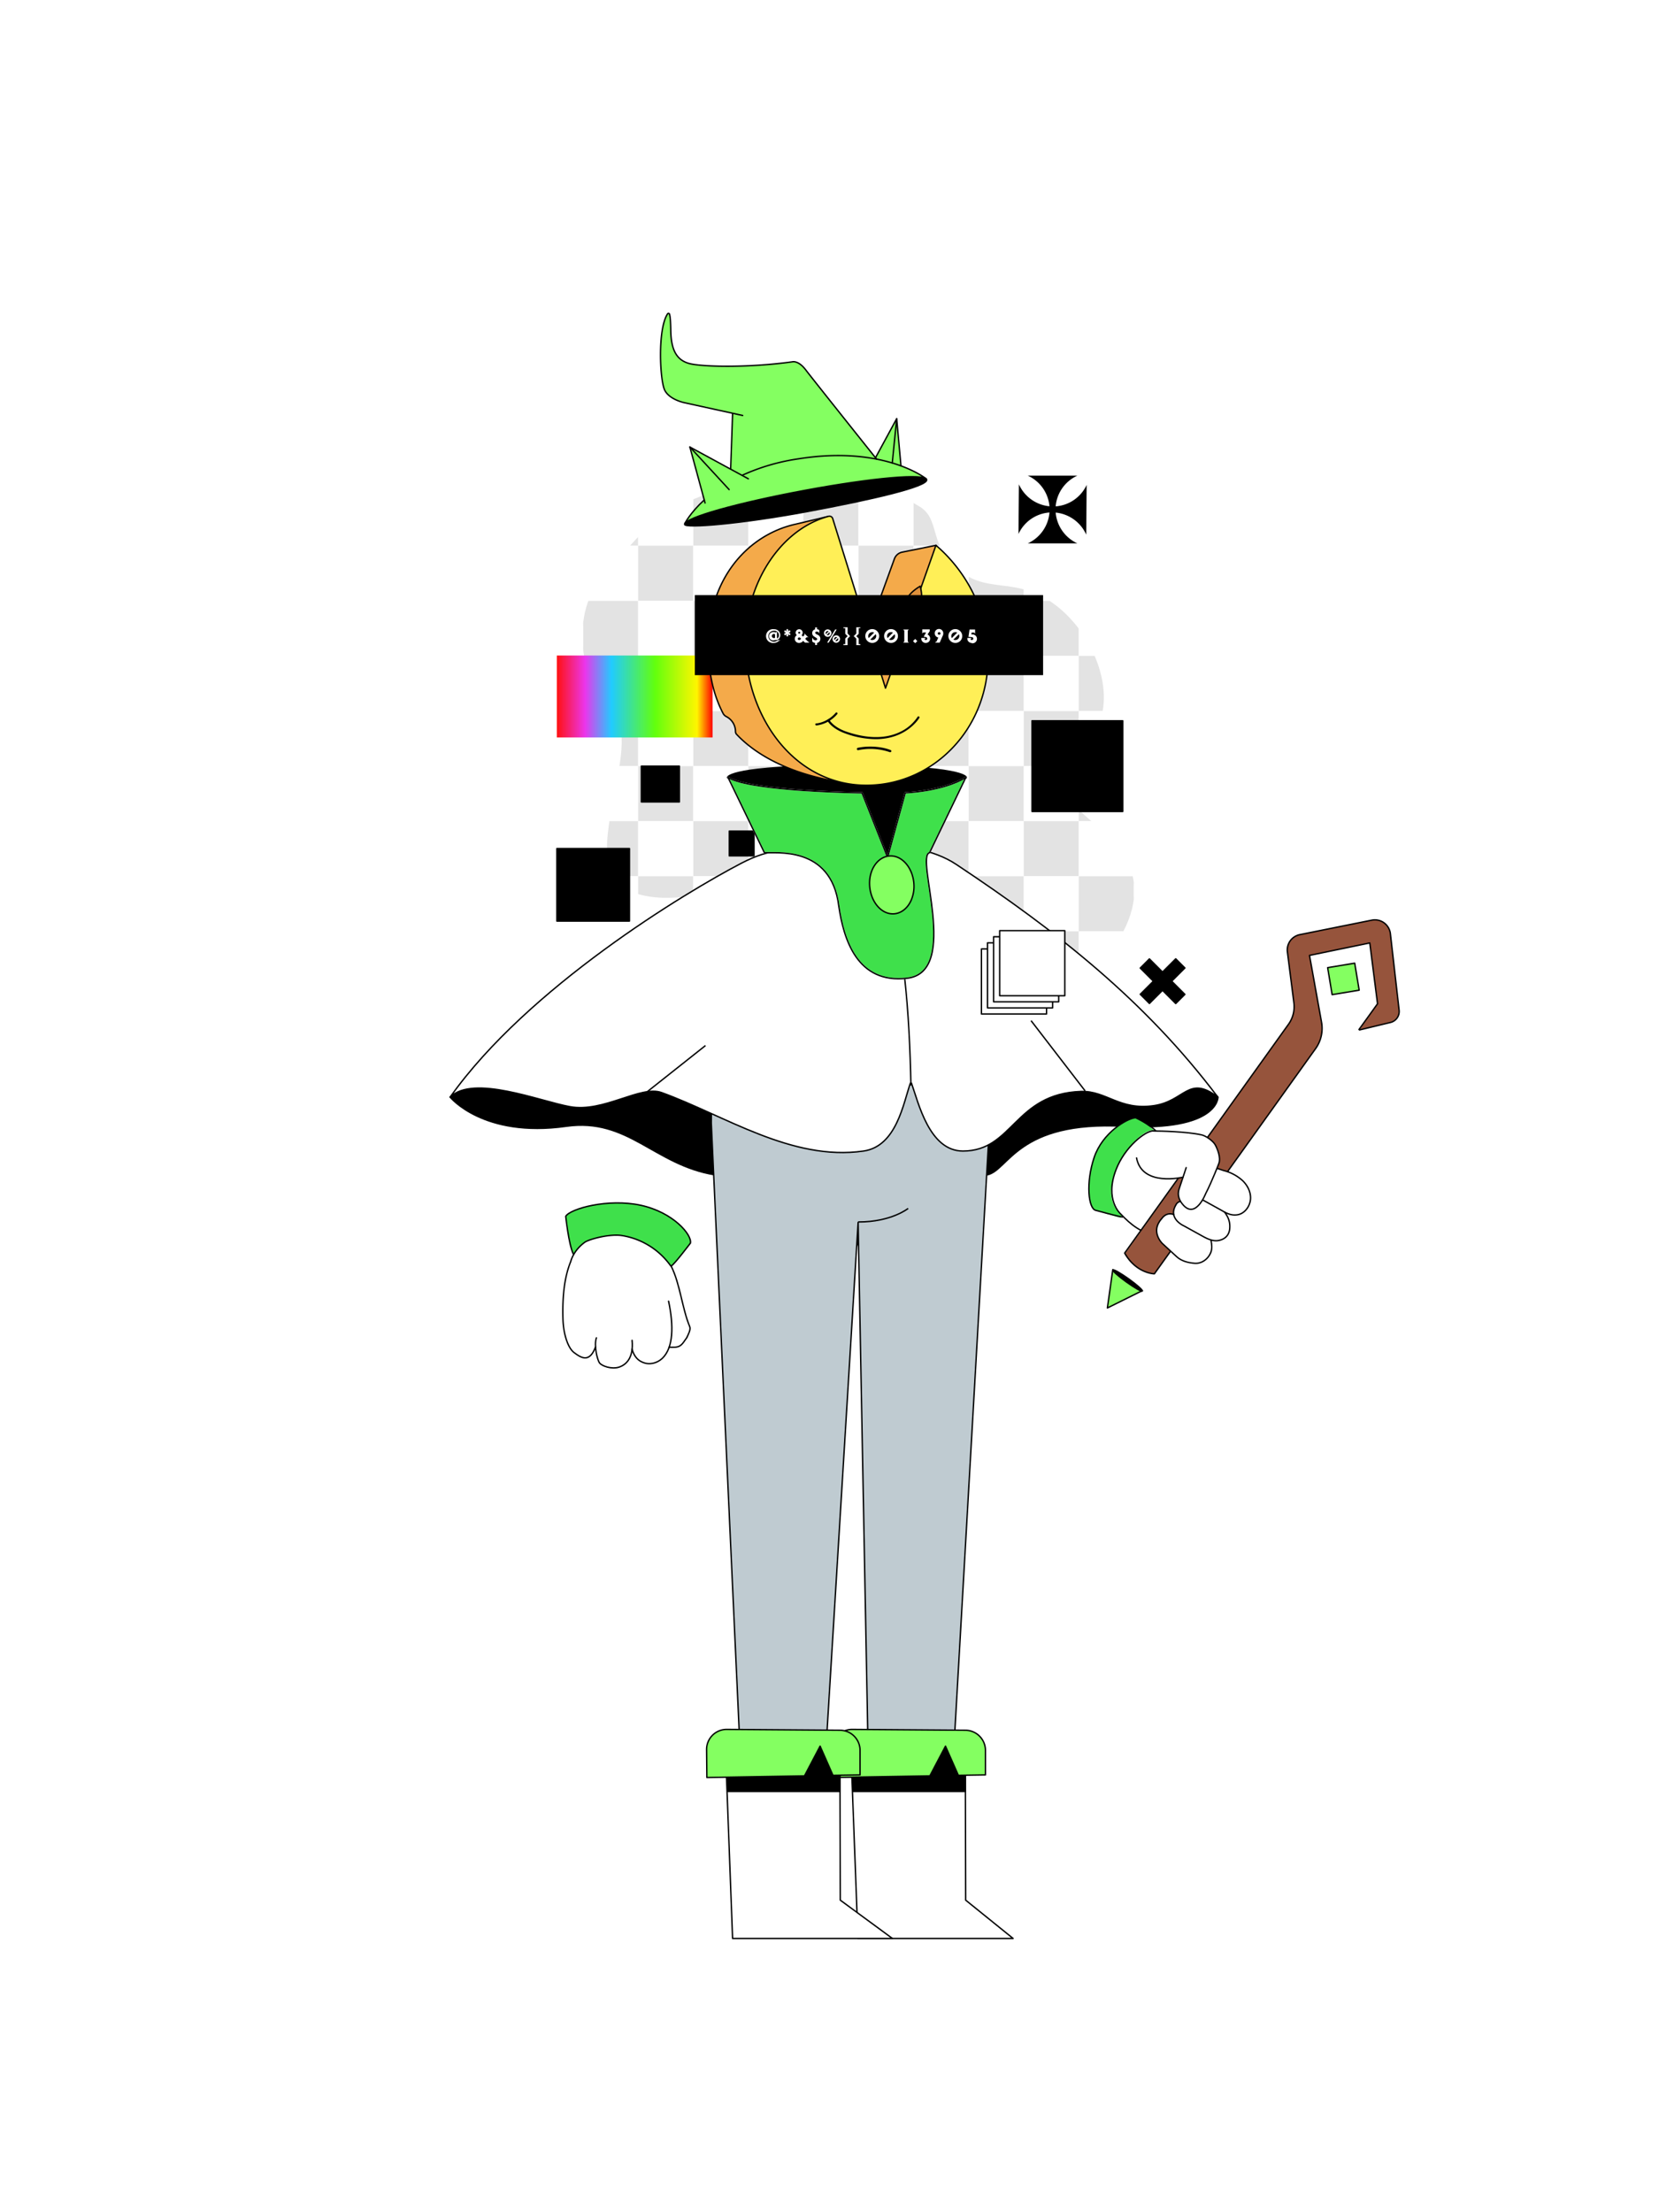 <?xml version="1.0"?>
<!-- Generated by SVGo -->
<svg width="1200" height="1600" xmlns="http://www.w3.org/2000/svg" xmlns:xlink="http://www.w3.org/1999/xlink">
<style type="text/css">
<![CDATA[

 * {
    --hat-base: #3FE04B;
    --hat-accent: #84FF61;
    --medallion-base: #84FF61;
    --collar-base: #3FE04B;
    --cape-base: #FFFFFF;
    --pants-base: #BFCBD1;
    --boot-accent: #84FF61;
    --boot-base: #FFFFFF;
    --hands-base: #FFFFFF;
    --hands-accent: #3FE04B;
    --wand-accent: #84FF61;
}
 
 /*  L02 Legs/Pants  */
#legs #base,
#leg02 #base {
    fill: #BFCBD1;
}

/* L03 Boots */
#left_boot #base, #right_boot #base-2 {
    fill: #FFFFFF;
}

#left_boot #accent, #right_boot #accent-2 {
    fill: #84FF61;
}

/*  L04 Hat */
#hat01 #base,
#hat02 #base,
#hat03 #base,
#hat04 #base,
#hat05 #base,
#hat06 #base,
#hat07 #base,
#hat07 #base-2,
#hat08 #base,
#hat09 #base,
#hat10 #base,
#hat11 #base,
#hat12 #base,
#hat13 #base,
#hat14 #base,
#hat14 #basic,
#hat15 #base,
#hat16 #base,
#hat17 #base,
#hat18 #base,
#hat19 #base,
#hat20 #base,
#hat21 #base,
#hat22 #base,
#hat23 #base,
#hat24 #base {
    fill: #3FE04B;
}

#hat01 #accent,
#hat02 #accent,
#hat03 #accent,
#hat04 #accent,
#hat05 #accent,
#hat05 #accent-2,
#hat05 #accent-3,
#hat05 #accent-4,
#hat06 #accent,
#hat07 #accent,
#hat07 #accent-2,
#hat08 #accent,
#hat09 #accent,
#hat10 #accent,
#hat11 #accent,
#hat12 #accent,
#hat13 #accent,
#hat14 #accent,
#hat15 #accent,
#hat16 #accent,
#hat16 #accent-2,
#hat16 #accent-3,
#hat17 #accent,
#hat18 #accent,
#hat18 #accent-2,
#hat18 #accent-3,
#hat18 #accent,
#hat19 #accent,
#hat20 #accent,
#hat21 #accent,
#hat21 #accent-2,
#hat22 #accent,
#hat22 #accent-2,
#hat22 #accent-3,
#hat23 #accent,
#hat24 #accent {
    fill: #84FF61;
}

/*L07 - Cape */
#medallion {
    fill: #84FF61;
}

#collar, #collar-2, #collar-3 {
    fill: #3FE04B;
}

#cape {
    fill: #FFFFFF;
}

/* L08 Hands */

#down_righthand #base, #bottom_part #base, #top_part #base {
    fill: #FFFFFF;
}

#down_righthand #accent, #bottom_part #accent {
    fill: #3FE04B;
}

/* L09 Wands */

#wand01 #accent,
#wand02 #accent,
#wand03 #accent,
#wand04 #accent,
#wand04 #accent-2,
#wand05 #accent,
#wand05 #accent-2,
#wand05 #accent-3,
#wand06 #accent,
#wand06 #accent-2,
#wand07 #accent,
#wand07 #accent-2,
#wand08 #accent,
#wand08 #accent-2,
#wand09 #accent,
#wand09 #accent-2,
#wand10 #accent,
#wand10 #accent-2,
#wand11 #accent,
#wand11 #accent-2,
#wand11 #accent-3,
#wand12 #accent,
#wand12 #accent-2,
#wand13 #accent,
#wand13 #accent-2 {
    fill: #84FF61;
}

]]>
</style>
<g id="backglitch"><g>
    <defs>
        <clipPath id="clip-path">
            <path d="M532.7,351.1c63.3-14.9,108.6.5,132.5,15.3,14.7,9.1,6.6,25.6,25.4,43.4,21.8,20.6,41.4,7,68.6,24.8s45.6,56.3,37.2,84.5c-6.8,23.1-26.6,23-28.2,41.2-2.5,28.7,46,39,51.7,76.4,3.5,22.3-9.7,46.5-25.4,58.8-39,30.6-118.9,8.2-166.2-35.6-55.7-51.6-122,6.2-173.7-15.7-40.3-17,13.3-106.5-12-129.8s-28.7-73.6-7-96.3S469.7,365.9,532.7,351.1Z" fill="none"/>
        </clipPath>
        <linearGradient id="linear-gradient" x1="402.84" y1="503.69" x2="515.47" y2="503.69" gradientUnits="userSpaceOnUse">
            <stop offset="0" stop-color="#f11"/>
            <stop offset="0.18" stop-color="#eb35eb"/>
            <stop offset="0.35" stop-color="#21cbff"/>
            <stop offset="0.63" stop-color="#62ff0d"/>
            <stop offset="0.9" stop-color="#fff600"/>
            <stop offset="1" stop-color="red"/>
        </linearGradient>
    </defs>
    <title>Glitch_Back</title>
    <g id="ALPHA">
        <g id="Alpha_Blob">
            <g clip-path="url(#clip-path)">
                <rect x="382" y="315.1" width="39.8" height="39.84" fill="#e3e3e3"/>
                <rect x="421.8" y="315.1" width="39.8" height="39.84" fill="#fff"/>
                <rect x="461.6" y="315.1" width="39.8" height="39.84" fill="#e3e3e3"/>
                <rect x="501.5" y="315.1" width="39.8" height="39.84" fill="#fff"/>
                <rect x="541.3" y="315.1" width="39.8" height="39.84" fill="#e3e3e3"/>
                <rect x="581.1" y="315.1" width="39.8" height="39.84" fill="#fff"/>
                <rect x="621" y="315.1" width="39.8" height="39.84" fill="#e3e3e3"/>
                <rect x="660.8" y="315.1" width="39.8" height="39.84" fill="#fff"/>
                <rect x="700.7" y="315.1" width="39.8" height="39.84" fill="#e3e3e3"/>
                <rect x="740.5" y="315.1" width="39.8" height="39.84" fill="#fff"/>
                <rect x="780.3" y="315.1" width="39.8" height="39.84" fill="#e3e3e3"/>
                <rect x="820.2" y="315.1" width="39.8" height="39.84" fill="#fff"/>
                <rect x="421.8" y="354.9" width="39.8" height="39.84" fill="#e3e3e3"/>
                <rect x="461.6" y="354.9" width="39.8" height="39.84" fill="#fff"/>
                <rect x="382" y="354.9" width="39.8" height="39.84" fill="#fff"/>
                <rect x="501.5" y="354.9" width="39.8" height="39.84" fill="#e3e3e3"/>
                <rect x="541.3" y="354.9" width="39.8" height="39.84" fill="#fff"/>
                <rect x="581.1" y="354.9" width="39.8" height="39.84" fill="#e3e3e3"/>
                <rect x="621" y="354.9" width="39.8" height="39.84" fill="#fff"/>
                <rect x="660.8" y="354.9" width="39.8" height="39.84" fill="#e3e3e3"/>
                <rect x="700.7" y="354.9" width="39.8" height="39.84" fill="#fff"/>
                <rect x="740.5" y="354.9" width="39.8" height="39.84" fill="#e3e3e3"/>
                <rect x="780.3" y="354.9" width="39.8" height="39.84" fill="#fff"/>
                <rect x="820.2" y="354.9" width="39.8" height="39.84" fill="#e3e3e3"/>
                <rect x="382" y="394.7" width="39.8" height="39.84" fill="#e3e3e3"/>
                <rect x="421.8" y="394.7" width="39.8" height="39.84" fill="#fff"/>
                <rect x="461.6" y="394.7" width="39.8" height="39.84" fill="#e3e3e3"/>
                <rect x="501.5" y="394.7" width="39.8" height="39.84" fill="#fff"/>
                <rect x="541.3" y="394.7" width="39.8" height="39.84" fill="#e3e3e3"/>
                <rect x="581.1" y="394.7" width="39.8" height="39.84" fill="#fff"/>
                <rect x="621" y="394.7" width="39.8" height="39.84" fill="#e3e3e3"/>
                <rect x="660.8" y="394.7" width="39.8" height="39.84" fill="#fff"/>
                <rect x="700.7" y="394.7" width="39.8" height="39.84" fill="#e3e3e3"/>
                <rect x="740.5" y="394.7" width="39.8" height="39.84" fill="#fff"/>
                <rect x="780.3" y="394.7" width="39.8" height="39.84" fill="#e3e3e3"/>
                <rect x="820.2" y="394.7" width="39.8" height="39.84" fill="#fff"/>
                <rect x="421.8" y="434.6" width="39.8" height="39.84" fill="#e3e3e3"/>
                <rect x="461.6" y="434.6" width="39.8" height="39.84" fill="#fff"/>
                <rect x="382" y="434.6" width="39.8" height="39.84" fill="#fff"/>
                <rect x="501.5" y="434.6" width="39.8" height="39.84" fill="#e3e3e3"/>
                <rect x="541.3" y="434.6" width="39.8" height="39.84" fill="#fff"/>
                <rect x="581.1" y="434.6" width="39.8" height="39.84" fill="#e3e3e3"/>
                <rect x="621" y="434.6" width="39.8" height="39.84" fill="#fff"/>
                <rect x="660.8" y="434.6" width="39.8" height="39.84" fill="#e3e3e3"/>
                <rect x="700.7" y="434.6" width="39.8" height="39.84" fill="#fff"/>
                <rect x="740.5" y="434.6" width="39.8" height="39.84" fill="#e3e3e3"/>
                <rect x="780.3" y="434.6" width="39.8" height="39.84" fill="#fff"/>
                <rect x="820.2" y="434.6" width="39.8" height="39.84" fill="#e3e3e3"/>
                <rect x="382" y="474.4" width="39.8" height="39.84" fill="#e3e3e3"/>
                <rect x="421.8" y="474.4" width="39.8" height="39.84" fill="#fff"/>
                <rect x="461.6" y="474.4" width="39.8" height="39.84" fill="#e3e3e3"/>
                <rect x="501.5" y="474.4" width="39.8" height="39.84" fill="#fff"/>
                <rect x="541.3" y="474.4" width="39.8" height="39.84" fill="#e3e3e3"/>
                <rect x="581.1" y="474.4" width="39.8" height="39.84" fill="#fff"/>
                <rect x="621" y="474.4" width="39.8" height="39.84" fill="#e3e3e3"/>
                <rect x="660.8" y="474.4" width="39.8" height="39.84" fill="#fff"/>
                <rect x="700.7" y="474.4" width="39.8" height="39.84" fill="#e3e3e3"/>
                <rect x="740.5" y="474.4" width="39.8" height="39.84" fill="#fff"/>
                <rect x="780.3" y="474.4" width="39.8" height="39.84" fill="#e3e3e3"/>
                <rect x="820.2" y="474.4" width="39.8" height="39.84" fill="#fff"/>
                <rect x="421.8" y="514.3" width="39.8" height="39.84" fill="#e3e3e3"/>
                <rect x="461.6" y="514.3" width="39.8" height="39.84" fill="#fff"/>
                <rect x="382" y="514.3" width="39.8" height="39.84" fill="#fff"/>
                <rect x="501.5" y="514.3" width="39.8" height="39.84" fill="#e3e3e3"/>
                <rect x="541.3" y="514.3" width="39.8" height="39.84" fill="#fff"/>
                <rect x="581.1" y="514.3" width="39.8" height="39.84" fill="#e3e3e3"/>
                <rect x="621" y="514.3" width="39.8" height="39.84" fill="#fff"/>
                <rect x="660.8" y="514.3" width="39.8" height="39.84" fill="#e3e3e3"/>
                <rect x="700.7" y="514.3" width="39.8" height="39.84" fill="#fff"/>
                <rect x="740.5" y="514.3" width="39.8" height="39.84" fill="#e3e3e3"/>
                <rect x="780.3" y="514.3" width="39.8" height="39.84" fill="#fff"/>
                <rect x="820.2" y="514.3" width="39.8" height="39.84" fill="#e3e3e3"/>
                <rect x="382" y="554.1" width="39.8" height="39.84" fill="#e3e3e3"/>
                <rect x="421.8" y="554.1" width="39.8" height="39.84" fill="#fff"/>
                <rect x="461.6" y="554.1" width="39.8" height="39.84" fill="#e3e3e3"/>
                <rect x="501.5" y="554.1" width="39.8" height="39.84" fill="#fff"/>
                <rect x="541.3" y="554.1" width="39.8" height="39.84" fill="#e3e3e3"/>
                <rect x="581.1" y="554.1" width="39.8" height="39.84" fill="#fff"/>
                <rect x="621" y="554.1" width="39.8" height="39.84" fill="#e3e3e3"/>
                <rect x="660.8" y="554.1" width="39.8" height="39.84" fill="#fff"/>
                <rect x="700.7" y="554.1" width="39.8" height="39.84" fill="#e3e3e3"/>
                <rect x="740.5" y="554.1" width="39.8" height="39.84" fill="#fff"/>
                <rect x="780.3" y="554.1" width="39.8" height="39.84" fill="#e3e3e3"/>
                <rect x="820.2" y="554.1" width="39.8" height="39.84" fill="#fff"/>
                <rect x="421.8" y="593.9" width="39.8" height="39.84" fill="#e3e3e3"/>
                <rect x="461.6" y="593.9" width="39.8" height="39.84" fill="#fff"/>
                <rect x="382" y="593.9" width="39.8" height="39.84" fill="#fff"/>
                <rect x="501.5" y="593.9" width="39.8" height="39.84" fill="#e3e3e3"/>
                <rect x="541.3" y="593.9" width="39.8" height="39.84" fill="#fff"/>
                <rect x="581.1" y="593.9" width="39.8" height="39.84" fill="#e3e3e3"/>
                <rect x="621" y="593.9" width="39.8" height="39.84" fill="#fff"/>
                <rect x="660.8" y="593.9" width="39.8" height="39.84" fill="#e3e3e3"/>
                <rect x="700.7" y="593.9" width="39.8" height="39.84" fill="#fff"/>
                <rect x="740.5" y="593.9" width="39.8" height="39.84" fill="#e3e3e3"/>
                <rect x="780.3" y="593.9" width="39.8" height="39.84" fill="#fff"/>
                <rect x="820.2" y="593.9" width="39.8" height="39.84" fill="#e3e3e3"/>
                <rect x="382" y="633.8" width="39.8" height="39.84" fill="#e3e3e3"/>
                <rect x="421.8" y="633.8" width="39.8" height="39.84" fill="#fff"/>
                <rect x="461.6" y="633.8" width="39.8" height="39.84" fill="#e3e3e3"/>
                <rect x="501.5" y="633.8" width="39.8" height="39.84" fill="#fff"/>
                <rect x="541.3" y="633.8" width="39.8" height="39.84" fill="#e3e3e3"/>
                <rect x="581.1" y="633.8" width="39.8" height="39.84" fill="#fff"/>
                <rect x="621" y="633.8" width="39.8" height="39.84" fill="#e3e3e3"/>
                <rect x="660.8" y="633.8" width="39.8" height="39.84" fill="#fff"/>
                <rect x="700.7" y="633.8" width="39.8" height="39.84" fill="#e3e3e3"/>
                <rect x="740.5" y="633.8" width="39.8" height="39.84" fill="#fff"/>
                <rect x="780.3" y="633.8" width="39.8" height="39.84" fill="#e3e3e3"/>
                <rect x="820.2" y="633.8" width="39.8" height="39.84" fill="#fff"/>
                <rect x="421.8" y="673.6" width="39.8" height="39.84" fill="#e3e3e3"/>
                <rect x="461.6" y="673.6" width="39.8" height="39.84" fill="#fff"/>
                <rect x="382" y="673.6" width="39.8" height="39.84" fill="#fff"/>
                <rect x="501.5" y="673.6" width="39.8" height="39.84" fill="#e3e3e3"/>
                <rect x="541.3" y="673.6" width="39.8" height="39.84" fill="#fff"/>
                <rect x="581.1" y="673.6" width="39.8" height="39.84" fill="#e3e3e3"/>
                <rect x="621" y="673.6" width="39.8" height="39.84" fill="#fff"/>
                <rect x="660.8" y="673.6" width="39.8" height="39.84" fill="#e3e3e3"/>
                <rect x="700.7" y="673.6" width="39.8" height="39.84" fill="#fff"/>
                <rect x="740.5" y="673.6" width="39.8" height="39.84" fill="#e3e3e3"/>
                <rect x="780.3" y="673.6" width="39.8" height="39.84" fill="#fff"/>
                <rect x="820.2" y="673.6" width="39.8" height="39.84" fill="#e3e3e3"/>
                <rect x="382" y="713.4" width="39.8" height="39.84" fill="#e3e3e3"/>
                <rect x="421.8" y="713.4" width="39.8" height="39.84" fill="#fff"/>
                <rect x="461.6" y="713.4" width="39.8" height="39.84" fill="#e3e3e3"/>
                <rect x="501.5" y="713.4" width="39.8" height="39.84" fill="#fff"/>
                <rect x="541.3" y="713.4" width="39.8" height="39.84" fill="#e3e3e3"/>
                <rect x="581.1" y="713.4" width="39.8" height="39.84" fill="#fff"/>
                <rect x="621" y="713.4" width="39.8" height="39.84" fill="#e3e3e3"/>
                <rect x="660.8" y="713.4" width="39.8" height="39.84" fill="#fff"/>
                <rect x="700.7" y="713.4" width="39.8" height="39.84" fill="#e3e3e3"/>
                <rect x="740.5" y="713.4" width="39.8" height="39.84" fill="#fff"/>
                <rect x="780.3" y="713.4" width="39.8" height="39.84" fill="#e3e3e3"/>
                <rect x="820.2" y="713.4" width="39.8" height="39.84" fill="#fff"/>
                <rect x="421.8" y="753.3" width="39.8" height="39.84" fill="#e3e3e3"/>
                <rect x="461.6" y="753.3" width="39.8" height="39.84" fill="#fff"/>
                <rect x="382" y="753.3" width="39.8" height="39.84" fill="#fff"/>
                <rect x="501.5" y="753.3" width="39.8" height="39.84" fill="#e3e3e3"/>
                <rect x="541.3" y="753.3" width="39.8" height="39.84" fill="#fff"/>
                <rect x="581.1" y="753.3" width="39.8" height="39.84" fill="#e3e3e3"/>
                <rect x="621" y="753.3" width="39.8" height="39.84" fill="#fff"/>
                <rect x="660.8" y="753.3" width="39.8" height="39.84" fill="#e3e3e3"/>
                <rect x="700.7" y="753.3" width="39.8" height="39.84" fill="#fff"/>
                <rect x="740.5" y="753.3" width="39.8" height="39.84" fill="#e3e3e3"/>
                <rect x="780.3" y="753.3" width="39.8" height="39.84" fill="#fff"/>
                <rect x="820.2" y="753.3" width="39.8" height="39.84" fill="#e3e3e3"/>
            </g>
        </g>
        <g id="Artwork_1" data-name="Artwork 1">
            <path d="M779.3,344H743.4a26.9,26.9,0,0,1,15.8,24.5h0A27,27,0,0,1,743.4,393h35.9a27,27,0,0,1-15.8-24.5h0A26.9,26.9,0,0,1,779.3,344Z"/>
            <path d="M785.7,386.7l.3-36a26.8,26.8,0,0,1-24.6,15.6h0a27.1,27.1,0,0,1-24.4-16l-.3,35.9a26.8,26.8,0,0,1,24.6-15.6h0A27.1,27.1,0,0,1,785.7,386.7Z"/>
        </g>
    </g>
    <g id="Layer_97" data-name="Layer 97">
        <rect x="402.8" y="474.1" width="112.6" height="59.28" fill="url(#linear-gradient)"/>
        <rect x="746.5" y="521.3" width="65.6" height="65.62" stroke="#000" stroke-linejoin="round"/>
        <rect x="527.5" y="601.1" width="17.9" height="17.9" stroke="#000" stroke-linejoin="round"/>
        <rect x="402.8" y="613.7" width="52.5" height="52.48" stroke="#000" stroke-linejoin="round"/>
        <rect x="822.8" y="705" width="36.3" height="9.39" transform="translate(748.1 -386.8) rotate(45)" stroke="#000" stroke-linejoin="round"/>
        <rect x="463.9" y="554.1" width="27.5" height="25.92" stroke="#000" stroke-linejoin="round"/>
        <rect x="822.8" y="705" width="36.3" height="9.39" transform="translate(1937.4 616.8) rotate(135)" stroke="#000" stroke-linejoin="round"/>
    </g>
</g></g><g clip-path="url(#backneck-clippath)" id="backneck">
<clipPath id="backneck-clippath"><rect x="0" y="0" width="1200" height="1600"/>
</clipPath>
<title>backneck01</title><g id="BACK_BLACK"><path id="back_neck" data-name="back neck" d="M628.3,648.2s53.5-75.7,70.3-85.9c0,0-2.1-8.2-85.9-8.2h-.1c-83.9,0-86,8.2-86,8.2,16.8,10.2,70.4,85.9,70.4,85.9Z" stroke="#000" stroke-linejoin="round" stroke-width="1.7"/></g></g>
<g clip-path="url(#backcape-clippath)" id="backcape">
<clipPath id="backcape-clippath"><rect x="0" y="0" width="1200" height="1600"/>
</clipPath>
<title>backcape03</title><g id="capes"><g id="_03_wind_back_cape" data-name="03 wind back cape"><path d="M599.6,779.4,842,753.7l39,39.8s.6,24.8-68.2,21.1c-76.8-4.2-83.2,31.8-98.6,35.1-43.8,7.4-57.1,51.6-84.7,81.6L599.6,825h-2.7L570.5,931.3c-24.2-30-14.6-75.3-53.5-81.6-43.9-7.2-62.5-41.5-107.5-35.1-60.1,8.5-83.9-21.1-83.9-21.1l34.3-39.8,237,25.7Z" stroke="#000" stroke-linejoin="round"/></g></g></g>
<g clip-path="url(#legs-clippath)" id="legs">
<clipPath id="legs-clippath"><rect x="0" y="0" width="1200" height="1600"/>
</clipPath>
<title>legs01</title><polygon id="base" points="627.9 1265.5 689.9 1265.5 715.9 810.8 714.5 720.7 515.1 720.7 514.5 812.2 535.3 1265.5 597.4 1265.5 620.7 884.2 627.9 1265.5" fill="gray"/><path d="M656.9,874s-12.1,9.8-35.9,9.8h.1" fill="none" stroke="#000" stroke-linejoin="round"/><polygon points="627.9 1265.5 689.9 1265.5 715.9 810.8 714.5 720.7 515.1 720.7 514.5 812.2 535.3 1265.5 597.4 1265.5 620.7 884.2 627.9 1265.5" fill="none" stroke="#000" stroke-linejoin="round"/></g>
<g clip-path="url(#boots-clippath)" id="boots">
<clipPath id="boots-clippath"><rect x="0" y="0" width="1200" height="1600"/>
</clipPath>
<title>boots01</title><g id="left_boot" data-name="left boot"><polygon id="base" points="615.5 1266.8 620.6 1402 723 1402 732.8 1402 698.5 1374.3 698.2 1259.8 615.5 1266.8" fill="gray"/><polygon id="line" points="615.5 1266.8 620.6 1402 723 1402 732.8 1402 698.5 1374.3 698.2 1259.8 615.5 1266.8" fill="none" stroke="#000" stroke-linejoin="round"/><polygon points="698.2 1295.7 617.2 1295.7 615.9 1262.2 698.2 1259.8 698.2 1295.7" stroke="#000" stroke-linejoin="round"/><path id="accent" d="M616.4,1250.8l82,.6a14.6,14.6,0,0,1,14.4,14.5v17.8l-19.6.3-9.3-21.1-11.3,21.5-70.5,1.2-.3-20.1A14.5,14.5,0,0,1,616.4,1250.8Z" fill="#ccc"/><path id="line-2" data-name="line" d="M616.4,1250.8l82,.6a14.6,14.6,0,0,1,14.4,14.5v17.8l-19.6.3-9.3-21.1-11.3,21.5-70.5,1.2-.3-20.1A14.5,14.5,0,0,1,616.4,1250.8Z" fill="none" stroke="#000" stroke-linejoin="round"/></g><g id="right_boot" data-name="right boot"><polygon id="base-2" data-name="base" points="524.8 1266.8 529.9 1402 635.7 1402 645.5 1402 607.8 1374.3 607.5 1259.8 524.8 1266.8" fill="gray"/><polygon id="line-3" data-name="line" points="524.8 1266.8 529.9 1402 635.7 1402 645.5 1402 607.8 1374.3 607.5 1259.8 524.8 1266.8" fill="none" stroke="#000" stroke-linejoin="round"/><polygon points="607.5 1295.7 526.5 1295.7 525.2 1262.2 607.5 1259.8 607.5 1295.7" stroke="#000" stroke-linejoin="round"/><path id="accent-2" data-name="accent" d="M525.7,1250.8l81.9.6a14.6,14.6,0,0,1,14.5,14.5v17.8l-19.6.3-9.3-21.1-11.3,21.5-70.6,1.2-.2-20.1A14.5,14.5,0,0,1,525.7,1250.8Z" fill="#ccc"/><path d="M525.7,1250.8l81.9.6a14.6,14.6,0,0,1,14.5,14.5v17.8l-19.6.3-9.3-21.1-11.3,21.5-70.6,1.2-.2-20.1A14.5,14.5,0,0,1,525.7,1250.8Z" fill="none" stroke="#000" stroke-linejoin="round"/></g></g>
<g clip-path="url(#hat-clippath)" id="hat">
<clipPath id="hat-clippath"><rect x="0" y="0" width="1200" height="1600"/>
</clipPath>
<title>hat17</title><g id="HATS"><g id="hat17"><path id="accent" d="M495.3,378.7l174.5-32.5c-2.5-1.9-8.5-5.7-18.1-9.2h0c-.5-5.2-3.1-34.2-3.1-34.2L633.3,331h-.1c-2-2.6-45.1-56.6-50.4-63.5s-9.7-5.8-9.7-5.8c-31.3,4.3-62.7,3.7-73.3,1.5s-14.3-10.4-14.6-23.7c-.1-6.9-.4-10.6-.9-12.2a.8.8,0,0,0-1.5-.2c-7.7,13.5-5.1,47.4-2.2,54.8s12.7,9,12.7,9l36.6,8h0v.3l-1.4,40.2L499,323.3l10.4,38.3C499.1,371,495.3,378.7,495.3,378.7Z" fill="#ccc"/><line x1="528.5" y1="339.2" x2="529.9" y2="299.2" fill="none" stroke="#000" stroke-linecap="round" stroke-linejoin="round"/><path d="M537.2,343.6a149.8,149.8,0,0,1,40.7-11.8c54.9-8.7,85.5,9.5,91.9,14.4" fill="none" stroke="#000" stroke-linecap="round" stroke-linejoin="round"/><path d="M495.3,378.7s3.8-7.7,14.1-17.1" fill="none" stroke="#000" stroke-linecap="round" stroke-linejoin="round"/><polyline points="510 363.8 499 323.3 541.3 346.3" fill="none" stroke="#000" stroke-linecap="round" stroke-linejoin="round"/><line x1="527.4" y1="354.1" x2="499" y2="323.3" fill="none" stroke="#000" stroke-linecap="round" stroke-linejoin="round"/><line x1="645.4" y1="334.9" x2="648.6" y2="302.8" fill="none" stroke="#000" stroke-linecap="round" stroke-linejoin="round"/><path d="M537.2,300.5l-42-9.2s-10.7-2.1-14.3-8.9-5.4-44,1.9-55.3a.8.8,0,0,1,1.5.2c.5,1.6.8,5.3.9,12.2.3,13.3,4,21.5,14.6,23.7s42,2.8,73.3-1.5c0,0,4.3-1.3,9.7,5.8s51.3,64.6,51.3,64.6" fill="none" stroke="#000" stroke-linecap="round" stroke-linejoin="round"/><path d="M633.3,331l15.3-28.2s2.6,29,3.1,34.2" fill="none" stroke="#000" stroke-linecap="round" stroke-linejoin="round"/><path id="hat017_back" data-name="hat017 back" d="M495.2,379.3c-.5-4.8,38.7-15.7,87.2-24.7s87.3-12.5,87.9-7.6-38.3,14.1-86.8,23.1S495.6,382.2,495.2,379.3Z" stroke="#000" stroke-linejoin="round"/></g></g></g>
<g clip-path="url(#face-clippath)" id="face">
<clipPath id="face-clippath"><rect x="0" y="0" width="1200" height="1600"/>
</clipPath>
<title>head03</title><g id="_03_Circle" data-name="03 Circle"><path d="M677,394.4l-24.2,4.9a7.6,7.6,0,0,0-5.9,5L608.8,509.4l41.8-2.9Z" fill="#f4aa4a" stroke="#000" stroke-linejoin="round"/><path d="M610,566c-36.8-5.6-62.5-19.1-77.4-35.1a3.2,3.2,0,0,1-.6-2,12.2,12.2,0,0,0-6.4-10.5,5.6,5.6,0,0,1-2.4-2.1c-5.9-11.1-9-23.3-10.3-36.2a165.2,165.2,0,0,1,.1-30.7h.1a10.7,10.7,0,0,0,6.3-15.3,7.7,7.7,0,0,0-1.5-2.2c8.7-24.8,26.5-41.9,47.5-49.8a77.6,77.6,0,0,1,9.7-2.9l24.4-5.8,22.8,193.5Z" fill="#f4aa4a" stroke="#000" stroke-linejoin="round"/><path d="M677,394.4c20.1,17.2,34.4,42.4,37.2,70.4,5.4,54.3-31.6,96.5-76.2,102.4-52.7,7-91.2-35.5-97.9-87.2-6.5-49.7,21.1-96.5,59.4-106.6a2.4,2.4,0,0,1,2.8,1.6l38.2,122.7Z" fill="#ffef57" stroke="#000" stroke-linejoin="round"/><path d="M655.2,436.1a23.1,23.1,0,0,0,2.1,11.8s7.6-7.3,8.9-12.4-.6-11.5-.6-11.5S655.7,429.4,655.2,436.1Z" fill="#e0913b" stroke="#000" stroke-linejoin="round"/></g></g>
<g clip-path="url(#expression-clippath)" id="expression">
<clipPath id="expression-clippath"><rect x="0" y="0" width="1200" height="1600"/>
</clipPath>
<title>head03exp06</title><g id="_03_circle" data-name="03 circle"><g id="_03_circle_exp06" data-name="03 circle exp06"><path d="M570.7,480.6c-.1-.9,0-3.1,0-3.9v-4.4a9.4,9.4,0,0,1,18.8.5v4.4C585,478.4,579.7,477.5,570.7,480.6Z"/><path d="M679.9,481.4c-1.4.3-1.3-.3-1.3-1.9l.2-6.4a7,7,0,0,1,6.5-6.9,6.7,6.7,0,0,1,6.8,6.8l-.2,6.8c-.2,3.3-.4,3.4-.5,3.4C687.7,483.4,684.6,480.3,679.9,481.4Z"/><path d="M590.5,524.7a.9.9,0,0,1-.8-.8.7.7,0,0,1,.7-.7c2.7-.1,9.1-1.9,14.1-7.7a.8.8,0,0,1,1-.1.8.8,0,0,1,.1,1.1,23.6,23.6,0,0,1-15.1,8.2Z"/><path d="M643.9,544h-.3a43.1,43.1,0,0,0-23-1.4.9.9,0,0,1-.3-1.7c10.5-2.2,20.3,0,23.9,1.6a.8.8,0,0,1,.5,1.1A.9.9,0,0,1,643.9,544Z"/><path d="M568.8,464.3l-2-2.6-1.9-2.7h0a51.4,51.4,0,0,1,21-9.2,3.3,3.3,0,1,1,1.3,6.5A46,46,0,0,0,568.8,464.3Z"/><path d="M698.1,469.9a3.3,3.3,0,0,1-2.8-1.5,15.1,15.1,0,0,0-11.9-7h-3a3.3,3.3,0,0,1-3.1-3.5,3.3,3.3,0,0,1,3.5-3.2l3,.2a21.6,21.6,0,0,1,17.1,10,3.3,3.3,0,0,1-1,4.6A3.7,3.7,0,0,1,698.1,469.9Z"/><path d="M633.4,534.6a65.1,65.1,0,0,1-21.6-4c-9.9-3.4-13-8.8-13.1-9a.8.8,0,1,1,1.3-.8c0,.1,3,5.2,12.3,8.4,10.8,3.7,26.4,6.7,39.9-.4a31,31,0,0,0,11.5-10.3.7.7,0,0,1,1.3.7C664.9,519.4,655.9,534.6,633.4,534.6Z"/><path d="M565.3,483.7a.8.8,0,0,1-.8-.5.8.8,0,0,1,.4-1.1l.8-.4a54.9,54.9,0,0,1,22-4.9h1.1a.9.9,0,1,1,.1,1.7h-1.2a52.9,52.9,0,0,0-21.3,4.8l-.8.3Z"/><path d="M701.1,487.3h-.4l-2.1-.9c-4.3-1.6-11.3-4.3-20.2-4.6h-1.5a.9.9,0,0,1-.9-.9.9.9,0,0,1,.9-.8h1.6c9.1.4,16.3,3.1,20.7,4.7l2.2.9a.8.8,0,0,1,.4,1.1A.8.8,0,0,1,701.1,487.3Z"/></g></g></g>
<g clip-path="url(#cape-clippath)" id="cape">
<clipPath id="cape-clippath"><rect x="0" y="0" width="1200" height="1600"/>
</clipPath>
<title>cape03</title><g id="CAPES"><g id="wind03"><path id="cape" d="M691.7,625.2c-8.4-5.6-18-8.9-27.8-11.1.4,8,.4,12.7.2,23.8l-1.5,25.3-35.9.6-23.4-49.3-36.6.7c-10.7.3-20.7,4.1-30.2,9-41,21.3-154.8,90.1-210.9,169.3,16.8-16.5,64.6,2.9,86.6,6.9,24.4,4.5,51.1-15.7,66.3-10.2,45.4,16.4,94.1,49.8,146.1,42.3,24-3.4,28.9-35,33.9-49.1h.8c5,14.1,12.9,49.1,37.2,49.1,36.4,0,37.2-41.5,85.5-43.1,18.3-.5,27.8,13.8,52.4,10.3,22.8-3.2,25.1-22.6,46.5-6.2C828.4,723.9,765.3,674.1,691.7,625.2Z" fill="gray"/><path id="line" d="M691.7,625.2c-8.4-5.6-18-8.9-27.8-11.1.4,8,.4,12.7.2,23.8l-1.5,25.3-35.9.6-23.4-49.3-36.6.7c-10.7.3-20.7,4.1-30.2,9-41,21.3-154.8,90.1-210.9,169.3,16.8-16.5,64.6,2.9,86.6,6.9,24.4,4.5,51.1-15.7,66.3-10.2,45.4,16.4,94.1,49.8,146.1,42.3,24-3.4,28.9-35,33.9-49.1h.8c5,14.1,12.9,49.1,37.2,49.1,36.4,0,37.2-41.5,85.5-43.1,18.3-.5,27.8,13.8,52.4,10.3,22.8-3.2,25.1-22.6,46.5-6.2C828.4,723.9,765.3,674.1,691.7,625.2Z" fill="none" stroke="#000" stroke-linejoin="round"/><line id="cape_line" data-name="cape line" x1="467.9" y1="789.8" x2="510.3" y2="756.2" fill="none" stroke="#000" stroke-miterlimit="10"/><line id="cape_line-2" data-name="cape line" x1="745.8" y1="738.2" x2="784.9" y2="789" fill="#2ccd5e" stroke="#000" stroke-miterlimit="10"/><path id="cape_center_line" data-name="cape center line" d="M658.9,785.1c-.5-25.9-1.8-53.2-4.5-77.4" fill="none" stroke="#000" stroke-linejoin="round"/><path id="collar" d="M654.8,573.4,642,620.1l-18.5-46.7s-80.1-.9-96.9-11.1l26.3,54.4c7.1.8,48.3-5.9,53.8,38.6,3.5,23.9,13.2,56.6,49.6,52.2,38.5-4.6,5.2-88.2,16.1-90.8l26.2-54.4C681.8,572.5,654.8,573.4,654.8,573.4Z" fill="#ccc" stroke="#fff" stroke-linejoin="round"/><path id="line-2" data-name="line" d="M654.8,573.4,642,620.1l-18.5-46.7s-80.1-.9-96.9-11.1l26.3,54.4c7.1.8,48.3-5.9,53.8,38.6,3.5,23.9,13.2,56.6,49.6,52.2,38.5-4.6,5.2-88.2,16.1-90.8l26.2-54.4C681.8,572.5,654.8,573.4,654.8,573.4Z" fill="none" stroke="#000" stroke-linejoin="round"/><path id="medallion" d="M659.2,650.8c-2.4,5.7-6.9,9.6-12.3,10.1-8.8.8-16.7-7.9-17.8-19.5s5.3-21.5,14.1-22.3,16.7,7.9,17.8,19.5a25.6,25.6,0,0,1-1.8,12.2" fill="gray"/><path id="line-3" data-name="line" d="M659.2,650.8c-2.4,5.7-6.9,9.6-12.3,10.1-8.8.8-16.7-7.9-17.8-19.5s5.3-21.5,14.1-22.3,16.7,7.9,17.8,19.5a25.6,25.6,0,0,1-1.8,12.2" fill="none" stroke="#000" stroke-linejoin="round"/></g></g></g>
<g clip-path="url(#left-hand-back-clippath)" id="left-hand-back">
<clipPath id="left-hand-back-clippath"><rect x="0" y="0" width="1200" height="1600"/>
</clipPath>
<title>Lhandback-01</title><g id="uiux"><g id="down_lefthand"><g id="bottom_part" data-name="bottom part"><path id="base" d="M885.5,876.6s5.3,2.7,9.6,2,9-5.8,9.4-11-2-10.2-5.8-13.8a32,32,0,0,0-13.6-7.2c-1.7-.5-2.7-1-4.4-1.4l-.5.4,1.5-4.3c2.5-7.6-6.3-17-6.3-17-8-6.8-41.6-6.7-41.6-6.7s-20.2,6-31.7,43.3a12.4,12.4,0,0,0,2.5,10c6,7.8,17.2,20,32.1,22.6.4.1.4.4.7.3s1.1,1.5,1.2,2.1c1.4,4.6,6.1,7.1,9.8,10.7a26.6,26.6,0,0,0,15.8,7.1c1.9.1,4.6-.8,6.3-1.4,4.9-1.6,7-9,5.5-14l-.2-1.2a12.3,12.3,0,0,0,5.7.4c3.4-.8,4.2-.4,5.7-3.5A17.3,17.3,0,0,0,885.5,876.6Zm-34.8.8" fill="#fff"/><path id="accent" d="M835.5,818.4c-4.4-4.8-14.1-10-14.1-10-6,.4-23.9,10.6-30,28.8s-4.2,37,1.2,38.2c0,0,16.4,5.3,18,5.3,0,0-.1-.2,1.1-1.6l-2.3-2.4c-4.3-3.5-9.1-13.9-2.1-30.8s20.3-28.5,26.2-28.4Z" fill="#ccc"/><g id="outline"><path d="M837,893.2c-10.9-.6-19.5-7.9-26.3-15.1,0,0-12-10.1-3.4-32.2,6.2-16.2,21.1-28.1,27-28" fill="none" stroke="#000" stroke-linecap="round" stroke-linejoin="round"/><path d="M836.1,818c-4.4-4.8-14.7-9.6-14.7-9.6-6,.4-23.9,10.6-30,28.8s-4.2,37,1.2,38.2c0,0,17.7,4.8,19.3,4.8" fill="none" stroke="#000" stroke-linecap="round" stroke-linejoin="round"/></g></g></g></g></g>
<g clip-path="url(#wand-clippath)" id="wand">
<clipPath id="wand-clippath"><rect x="0" y="0" width="1200" height="1600"/>
</clipPath>
<title>Lhand01-wand04</title><g id="uiux"><g id="down_lefthand"><g id="wand04"><path id="base" d="M935.9,725.3l-4.7-36.9a11.3,11.3,0,0,1,8.9-12.4l52.2-10.5a11.2,11.2,0,0,1,13.3,9.7l6.2,55.2a8.3,8.3,0,0,1-6.2,8.9l-22.2,5.6,13-19.6L990.8,682l-43.6,9,8.5,48.7a25.4,25.4,0,0,1-4.3,18.9L835,921.3A28.1,28.1,0,0,1,813.5,907L932,740.8A21.4,21.4,0,0,0,935.9,725.3Z" fill="#96543c"/><path id="accent" d="M826.2,933.5c.5-.6-3.9-4.5-9.8-8.7s-11-7.1-11.5-6.5v.2L801,946l25.1-12.4A.1.1,0,0,0,826.2,933.5Z" fill="#ccc"/><rect id="accent-2" data-name="accent" x="962" y="698.2" width="19.8" height="19.83" transform="translate(1511.6 -366.5) rotate(80.6)" fill="#ccc"/><rect x="962" y="698.2" width="19.8" height="19.83" transform="translate(1511.6 -366.5) rotate(80.6)" fill="none" stroke="#000" stroke-linecap="round" stroke-linejoin="round"/><ellipse cx="815.6" cy="925.9" rx="1.4" ry="13.1" transform="translate(-412 1050.3) rotate(-54.4)" fill="none" stroke="#000" stroke-linecap="round" stroke-linejoin="round"/><polyline points="804.9 918.3 801 946 826.2 933.5" fill="none" stroke="#000" stroke-linecap="round" stroke-linejoin="round"/><ellipse cx="815.6" cy="925.9" rx="1.4" ry="13.1" transform="translate(-412 1050.3) rotate(-54.4)"/><path d="M983,744.6,996.4,726l-5.6-44-43.6,9,8.7,48.3a25.2,25.2,0,0,1-4.2,19L835,921.3s-13-.1-21.5-15L932,740.8a21.9,21.9,0,0,0,3.9-15.5l-4.7-36.9a11.3,11.3,0,0,1,8.9-12.4l52.2-10.5a11.3,11.3,0,0,1,13.4,9.7l6.3,55.3a8.2,8.2,0,0,1-6.2,9l-22.4,5.4" fill="none" stroke="#000" stroke-linecap="round" stroke-linejoin="round"/></g></g></g></g>
<g clip-path="url(#left-hand-front-clippath)" id="left-hand-front">
<clipPath id="left-hand-front-clippath"><rect x="0" y="0" width="1200" height="1600"/>
</clipPath>
<title>Lhand01</title><g id="uiux"><g id="down_lefthand"><g id="top_part" data-name="top part"><path id="base" d="M821.3,829a24,24,0,0,0,4.8,17c6.3,7.8,19.7,7.6,29.2,5.4l-3,10.7s-.1,4.2,1.6,6.9c0,0-5.1.5-4.8,8.9v.5s-5.1-3.2-9.5,4-3.5,11.6.3,15.9,13.1,11.9,13.1,11.9a23.2,23.2,0,0,0,11.1,3.4c6.8.4,14.5-5.4,12-16.9,0,0,9.7,2.7,12.9-4.4s-3.4-15.8-3.4-15.8,13.4,6.9,18-4.9c0,0,4.5-10.9-6.9-19.8a46.1,46.1,0,0,0-16.3-6.7s8.2-16.7-12-24.7a198.6,198.6,0,0,0-32.4-2.3l-3.6,1.4c-5.2,1.5-7.2,4.8-9.7,7.7Z" fill="#fff"/><g id="outline"><path d="M834.4,818c4.8,0,23.9.4,34.7,2.8,3,.6,8.3,4.3,9.9,7.2s4.1,9,2.7,13.3c0,0-4.9,12.9-9.7,22.2,0,0-6.9,17.8-15.8,8.4-3-3.2-4.9-7.2-3.3-12l5.1-15.4" fill="none" stroke="#000" stroke-linecap="round" stroke-linejoin="round"/><path d="M880.7,845.2c1.7.4,2.7.9,4.4,1.4a32,32,0,0,1,13.6,7.2c3.8,3.6,6.3,8.7,5.8,13.8s-4.3,10.2-9.4,11-8.7-1.6-12.6-3.8L870.2,868" fill="none" stroke="#000" stroke-linecap="round" stroke-linejoin="round"/><path d="M853.8,868.9a4.6,4.6,0,0,0-3.3,2.7c-5.9,10,6,15.1,6,15.1l12.3,6.8c3.9,2.2,8.2,4.5,12.6,3.7s7.7-3.6,8.1-8.7-1.3-8.6-3.8-11.9" fill="none" stroke="#000" stroke-linecap="round" stroke-linejoin="round"/><path d="M876,897.3c.5,2.5.8,5.6,0,8-1.7,5-6.6,8.8-11.8,8.4s-9.9-1.8-13.2-4.9l-10.3-9.5s-8.9-8.6-.4-17.9c0,0,3.2-5.2,8.8-2.9" fill="none" stroke="#000" stroke-linecap="round" stroke-linejoin="round"/><path d="M855.7,851.4s-29.6,7.2-33.6-13.9" fill="none" stroke="#000" stroke-linecap="round" stroke-linejoin="round"/></g></g></g></g></g>
<g clip-path="url(#right-hand-clippath)" id="right-hand">
<clipPath id="right-hand-clippath"><rect x="0" y="0" width="1200" height="1600"/>
</clipPath>
<title>Rhand01</title><g id="uiux"><g id="down_righthand"><path id="accent" d="M414.6,906.8c-3.3-7.1-5.4-27.1-5.4-27.1,3.3-5.5,30.5-13.1,54.2-8s37.3,21.5,36,27.4c0,0-12,15.4-14.2,16.6" fill="#ccc"/><path id="base" d="M450.4,893.7c10.2,1.9,21.2,6.3,32.1,18.2l.8,1c2,2.2,5.5,10,5.9,12.1s1.3,4.3,2.1,6.8l3.2,14,4.7,15.4-1.8,5a15.5,15.5,0,0,1-6.6,7.8c-2.3,1-3.5.6-6.8.7-1,3.5-3.8,6-6.5,9.1s-6.9,2.9-8.3,2.6c-3.1-.6-8.3-.6-11.8-9.6-2,10-9.3,12.5-11.7,12.5-5.6.1-10-1.3-11.6-3.1s-3.2-7.6-3.5-11.8l-1.2,2.4a9.3,9.3,0,0,1-3.3,4.5l-2.3,1.2c-3.2-.9-5.2-2.2-8.5-4.2s-7-13.5-7.6-17.8c-2.3-18.7.9-37.3,5.2-48.1,0,0,1.7-7.8,10.4-14C426.4,896.2,441.2,892.1,450.4,893.7Z" fill="#fff"/><g id="outline"><path d="M414.6,906.8c-3.3-7.1-5.4-27.1-5.4-27.1,3.3-5.5,30.5-13.1,54.2-8s37.3,21.5,36,27.4c0,0-11.5,15.2-13.7,16.4" fill="none" stroke="#000" stroke-linecap="round" stroke-linejoin="round"/><path d="M485.1,915.5a53.7,53.7,0,0,0-34.8-21.8c-9.2-1.6-24.1,2.6-27.2,4.7-8.6,6.2-10.3,14.1-10.3,14.1-4.4,10.7-6.1,24.5-5.6,41.5.3,10.8,3.6,21,8.1,24.3s10.9,8.1,15.4-4" fill="none" stroke="#000" stroke-linecap="round" stroke-linejoin="round"/><path d="M483.6,941.1c3.8,17.9,3.5,33.6-4.5,41.3-3.8,3.6-9.4,5-14.2,2.9-3.1-1.2-6.2-3.9-7.7-9.5" fill="none" stroke="#000" stroke-linecap="round" stroke-linejoin="round"/><path d="M457.2,969.4c1.2,12.6-4.2,17.7-9.5,19.4s-12.3-.8-14-3-4.2-12.9-2.3-18.2" fill="none" stroke="#000" stroke-linecap="round" stroke-linejoin="round"/><path d="M485.4,915.6c6.5,12.7,8,30.8,13.5,43.9.9,2.2-1.1,5.6-2,7.7" fill="none" stroke="#000" stroke-linecap="round" stroke-linejoin="round"/><path d="M484,974.4h3.2c4.2.1,5.9-1.5,8.2-5l1.5-2.1" fill="none" stroke="#000" stroke-linecap="round" stroke-linejoin="round"/></g></g></g></g>
<g id="frontglitch"><g>
    <title>Glitch_Front_v2</title>
    <rect x="502.6" y="430.4" width="251.9" height="57.9"/>
    <path d="M564.2,463.3H564a1.5,1.5,0,0,0-.8.4,5.1,5.1,0,0,1-3.4,1.3,5,5,0,1,1,0-9.9,4.3,4.3,0,0,1,4.6,4.2c0,2.1-1.4,3.6-2.9,3.6h-.6l-1.1.2a3,3,0,1,1,0-5.9,2.5,2.5,0,0,1,1.2.2l1-.4v4.8a2.3,2.3,0,0,0,1.4-2.3,3.2,3.2,0,0,0-3.6-3.3,3.9,3.9,0,0,0-4,3.9,4,4,0,0,0,4,4,4.3,4.3,0,0,0,2.8-1.1h1.8Zm-3.6-4.5a1.1,1.1,0,0,0-.8-.3,1.5,1.5,0,0,0-1.5,1.5,1.5,1.5,0,0,0,1.5,1.5,1.1,1.1,0,0,0,.8-.2Z" fill="#fff"/>
    <path d="M570.6,459.4V459l-.6-.3v.6l.3.3-.8.9-.9-.9.4-.3v-.6l-.6.3v.4l-1.2-.3.3-1.1h.5l.5-.4-.5-.3h-.5l-.3-1.1,1.2-.3v.4l.6.3v-.6l-.4-.3.9-.9.8.9-.3.3v.6l.6-.3v-.4l1.2.3-.3,1.1H571l-.6.3.6.4h.5l.3,1.1Z" fill="#fff"/>
    <path d="M585.2,464.8h-2.9l-1.4-1.3-.7.8a3.9,3.9,0,0,1-2.1.7,3,3,0,0,1-1.7-5.6,2.4,2.4,0,0,1-.9-1.8,2.6,2.6,0,0,1,2.6-2.5,2.5,2.5,0,0,1,2.5,2.5,2.5,2.5,0,0,1-.8,1.8l1,1,.8-.8c.5-.5.4-.7.2-1h-.1l.2-.4h.1l.5.6,1.5,1.5.6.5h.1l-.4.2h-.1c-.3-.2-.5-.3-1,.2l-.8.8,1.7,1.7c.7.6.8.7,1.1.7s.1,0,.1,0v.4Zm-6.4-3.5a1.1,1.1,0,0,0-.7-.3,1,1,0,0,0-1,1,.9.9,0,0,0,1,.9.8.8,0,0,0,.7-.3l.7-.6Zm-.7-4.4a.7.7,0,1,0,.7.7A.7.7,0,0,0,578.1,456.9Z" fill="#fff"/>
    <path d="M591,465v1.5h-1.4V465a3.3,3.3,0,0,1-2.1-1.1v-2.4h.4a2.1,2.1,0,0,0,2.1,1.6c.6,0,1.1-.4,1.1-.8s-.3-.8-.9-1.1l-1.1-.7a2.9,2.9,0,0,1-1.6-2.6,2.6,2.6,0,0,1,2.1-2.7v-1.4H591v1.3a3.4,3.4,0,0,1,1.6.6v2.1h-.3a1.4,1.4,0,0,0-1.4-1c-.9,0-1.2.3-1.2.8s.1.6.7,1l1.4.7a3.1,3.1,0,0,1,1.6,2.7A3,3,0,0,1,591,465Z" fill="#fff"/>
    <path d="M598.7,460.6a2.7,2.7,0,1,1,2.7-2.7A2.7,2.7,0,0,1,598.7,460.6Zm0-4.2a1.5,1.5,0,0,0-1.5,1.5.8.8,0,0,0,.2.7l2-2Zm1.3.8-2,2a.8.8,0,0,0,.7.2,1.5,1.5,0,0,0,1.5-1.5A1.4,1.4,0,0,0,600,457.2Zm-.6,7.6h-1.1l5.8-9.5h1.1Zm5.5.1a2.7,2.7,0,1,1,2.7-2.7A2.8,2.8,0,0,1,604.9,464.9Zm0-4.2a1.6,1.6,0,0,0-1.6,1.5,1.4,1.4,0,0,0,.2.7l2.1-2Zm1.3.8-2.1,2,.8.2a1.5,1.5,0,0,0,1.5-1.5A1.4,1.4,0,0,0,606.2,461.5Z" fill="#fff"/>
    <path d="M613.1,461.9v4.7h-3v-.7h1.3v-4.1l1.7-1.7-1.7-1.7v-4.1h-1.3v-.6h3v4.5l1.8,1.9Z" fill="#fff"/>
    <path d="M619.4,466.6v-4.7l-1.9-1.8,1.9-1.9v-4.5h2.9v.6h-1.2v4.1l-1.7,1.7,1.7,1.7v4.1h1.2v.7Z" fill="#fff"/>
    <path d="M630.9,465a5,5,0,1,1,5-4.9A4.9,4.9,0,0,1,630.9,465Zm0-7.8a2.9,2.9,0,0,0-2.9,2.9,3.5,3.5,0,0,0,.3,1.4l4-4A3.2,3.2,0,0,0,630.9,457.2Zm2.5,1.5-3.9,3.9a3.2,3.2,0,0,0,1.4.3,2.9,2.9,0,0,0,2.9-2.8A2.1,2.1,0,0,0,633.4,458.7Z" fill="#fff"/>
    <path d="M644.5,465a5,5,0,1,1,5-4.9A4.9,4.9,0,0,1,644.5,465Zm0-7.8a2.9,2.9,0,0,0-2.9,2.9,3.7,3.7,0,0,0,.4,1.4l3.9-4A3.2,3.2,0,0,0,644.5,457.2Zm2.6,1.5-4,3.9a3.2,3.2,0,0,0,1.4.3,2.9,2.9,0,0,0,2.6-4.2Z" fill="#fff"/>
    <path d="M657.2,464.8h-3.8v-.4h.1c.5,0,.6-.1.6-.7v-7.3c0-.6-.1-.7-.6-.7h-.1v-.4h3.9v.4h-.1c-.4,0-.6.1-.6.7v7.3c0,.6.2.7.6.7h.1v.4Z" fill="#fff"/>
    <path d="M662,465.2l-1.6-1.5,1.6-1.6,1.5,1.6Z" fill="#fff"/>
    <path d="M669.6,465a3.1,3.1,0,0,1-3.2-3.1v-.5h3v.4h-.1c-.3,0-.5.2-.5.6s.5.5.9.5a1,1,0,0,0,1-1,1.3,1.3,0,0,0-1-1.2l-1.6-.2,1.8-3.1h-1.7c-.6,0-.8.2-.8.6h-.4c0-.3.1-.6.1-.8v-2h5.4v1.3l-1.6,2.4a3.2,3.2,0,0,1,1.9,2.9A3.1,3.1,0,0,1,669.6,465Z" fill="#fff"/>
    <path d="M681.8,460l-2.1,4.8h-3.2v-.4h.2a1.4,1.4,0,0,0,.9-.8l1.1-2.5a3.2,3.2,0,0,1-2.6-3.1,3.1,3.1,0,0,1,6.2,0A3.6,3.6,0,0,1,681.8,460Zm-2.5-2.8a1,1,0,0,0-1,.9,1,1,0,1,0,2,0A1,1,0,0,0,679.3,457.2Z" fill="#fff"/>
    <path d="M691,465a5,5,0,1,1,5-4.9A4.9,4.9,0,0,1,691,465Zm0-7.8a2.9,2.9,0,0,0-2.9,2.9,2.5,2.5,0,0,0,.4,1.4l3.9-4A3.2,3.2,0,0,0,691,457.2Zm2.6,1.5-4,3.9a3.2,3.2,0,0,0,1.4.3,2.9,2.9,0,0,0,2.6-4.2Z" fill="#fff"/>
    <path d="M702.8,465a3.1,3.1,0,0,1-3.1-3.1v-.5h2.9v.4h-.1c-.3,0-.4.2-.4.6s.5.5.8.5a1,1,0,0,0,1.1-1,1.1,1.1,0,0,0-1-1.1l-2.5-.2.8-5.3h4v2c0,.2.1.5.1.8h-.4c-.1-.4-.2-.6-.8-.6h-1.4l-.2,1.4h.3a3.2,3.2,0,1,1,0,6.3Z" fill="#fff"/>
    <rect x="709.9" y="686.3" width="47.1" height="47.07" fill="#fff" stroke="#000" stroke-linejoin="round"/>
    <rect x="714.3" y="681.9" width="47.1" height="47.07" fill="#fff" stroke="#000" stroke-linejoin="round"/>
    <rect x="718.7" y="677.5" width="47.1" height="47.07" fill="#fff" stroke="#000" stroke-linejoin="round"/>
    <rect x="723.1" y="673.1" width="47.1" height="47.07" fill="#fff" stroke="#000" stroke-linejoin="round"/>
</g></g></svg>